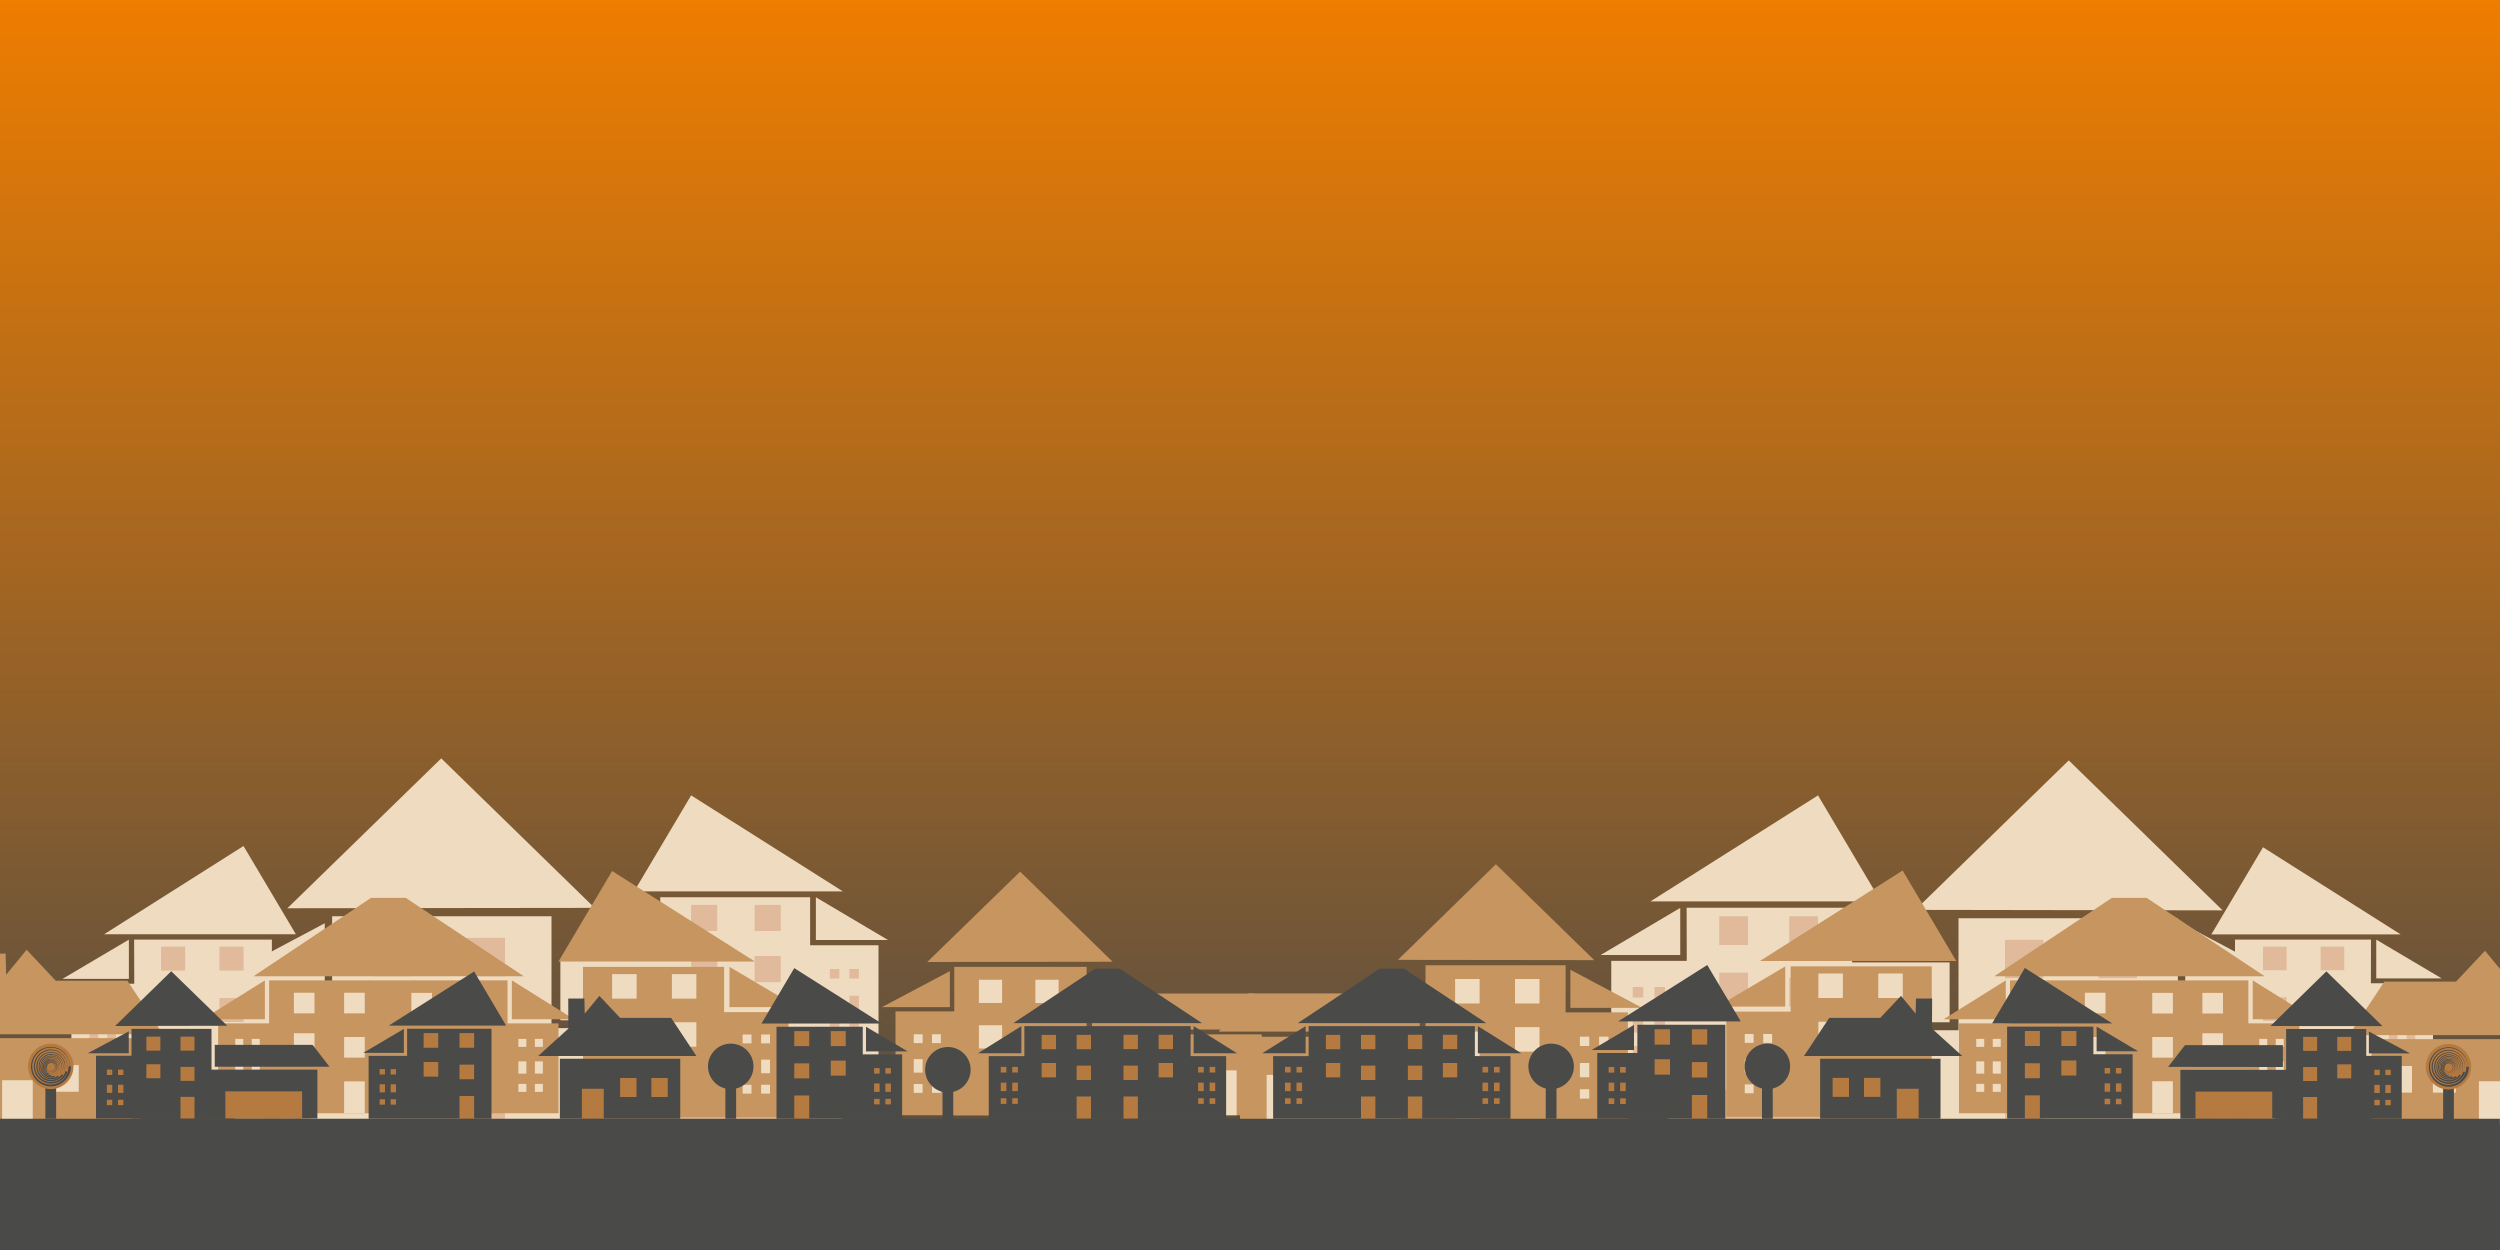 <?xml version="1.0" encoding="utf-8"?>
<!-- Generator: Adobe Illustrator 25.4.1, SVG Export Plug-In . SVG Version: 6.00 Build 0)  -->
<svg version="1.1" id="Layer_1" xmlns="http://www.w3.org/2000/svg" xmlns:xlink="http://www.w3.org/1999/xlink" x="0px" y="0px"
	 viewBox="0 0 2000 1000" style="enable-background:new 0 0 2000 1000;" xml:space="preserve">
<style type="text/css">
	.st0{fill:#17488C;}
	.st1{fill:#5F8BC8;}
	.st2{fill:#3F70B7;}
	.st3{fill:#BFD8F0;}
	.st4{fill:#99B9E1;}
	.st5{fill:url(#SVGID_00000019666135338822119740000007304528250851941527_);}
	.st6{clip-path:url(#SVGID_00000084527057553855644450000006655258491543245201_);}
	.st7{fill:#4A4A49;}
	.st8{fill:#EFDBBF;}
	.st9{fill:#E0BA9B;}
	.st10{fill:#C69560;}
	.st11{fill:#B57A40;}
</style>
<rect x="-333.7" y="132.7" class="st0" width="36" height="110.9"/>
<rect x="-333.7" y="354.5" class="st1" width="36" height="110.9"/>
<rect x="-333.7" y="243.6" class="st2" width="36" height="110.9"/>
<rect x="-333.7" y="489.8" class="st3" width="36" height="110.9"/>
<rect x="-333.7" y="623.4" class="st4" width="36" height="110.9"/>
<g>
	<g>
		
			<linearGradient id="SVGID_00000012432236174667561870000007972883767124521359_" gradientUnits="userSpaceOnUse" x1="1000" y1="1002" x2="1000" y2="2" gradientTransform="matrix(1 0 0 -1 0 1002)">
			<stop  offset="0" style="stop-color:#EE7D00"/>
			<stop  offset="1" style="stop-color:#4A4A49"/>
		</linearGradient>
		<rect id="SVGID_1_" style="fill:url(#SVGID_00000012432236174667561870000007972883767124521359_);" width="2000" height="1000"/>
	</g>
	<g>
		<g>
			<defs>
				<rect id="SVGID_00000072265031307673822320000015524620224468729766_" width="2000" height="1000"/>
			</defs>
			<clipPath id="SVGID_00000047040418358317151760000002063531362801626754_">
				<use xlink:href="#SVGID_00000072265031307673822320000015524620224468729766_"  style="overflow:visible;"/>
			</clipPath>
			<g style="clip-path:url(#SVGID_00000047040418358317151760000002063531362801626754_);">
				<path class="st7" d="M1848,748.4"/>
				<g>
					<g>
						<g>
							<polygon class="st8" points="265.7,792 265.7,733 441.2,733 441.2,822.5 673.3,822.5 673.3,929.7 441.2,929.7 441.2,930.1 
								265.7,930.1 265.7,929.7 187.8,929.7 187.8,792 							"/>
							<g>
								<g>
									<rect x="236.2" y="822.5" class="st9" width="11.7" height="11.7"/>
									<rect x="236.2" y="888.3" class="st9" width="11.7" height="11.7"/>
									<rect x="212" y="822.5" class="st9" width="11.7" height="11.7"/>
									<rect x="212" y="888.3" class="st9" width="11.7" height="11.7"/>
									<rect x="212" y="855.3" class="st9" width="11.7" height="17.9"/>
									<rect x="236.2" y="855.3" class="st9" width="11.7" height="17.9"/>
								</g>
								<g>
									<rect x="373.3" y="750.3" class="st9" width="30.7" height="30.7"/>
									<rect x="298.4" y="750.3" class="st9" width="30.7" height="30.7"/>
									<rect x="298.4" y="810.6" class="st9" width="30.7" height="30.7"/>
									<rect x="373.3" y="816.2" class="st9" width="30.7" height="30.7"/>
									<rect x="373.3" y="882.2" class="st9" width="30.7" height="47.6"/>
								</g>
								<rect x="471.6" y="870.3" class="st9" width="168.4" height="59.5"/>
							</g>
							<polygon class="st8" points="353,606.7 475.7,726.3 229.9,726.6 							"/>
							<polygon class="st8" points="259.8,738.6 259.8,786.5 169.7,786.5 							"/>
							<polygon class="st8" points="448.3,768.3 448.3,816.2 700,816.1 663,768.3 							"/>
						</g>
						<g>
							<polygon class="st8" points="107.3,751.7 217.5,751.7 217.5,869.2 57.1,869.2 57.1,787 107.4,787 							"/>
							<g>
								<rect x="175.6" y="757.3" class="st9" width="19.2" height="19.2"/>
								<rect x="128.9" y="757.3" class="st9" width="19.2" height="19.2"/>
								<rect x="128.9" y="794.9" class="st9" width="19.2" height="19.2"/>
								<rect x="175.6" y="798.4" class="st9" width="19.2" height="19.2"/>
								<rect x="175.6" y="839.5" class="st9" width="19.2" height="29.7"/>
							</g>
							<g>
								<rect x="85.8" y="804.5" class="st9" width="7" height="7"/>
								<rect x="85.8" y="843.8" class="st9" width="7" height="7"/>
								<rect x="71.5" y="804.5" class="st9" width="7" height="7"/>
								<rect x="71.5" y="843.8" class="st9" width="7" height="7"/>
								<rect x="71.5" y="824.1" class="st9" width="7" height="10.7"/>
								<rect x="85.8" y="824.1" class="st9" width="7" height="10.7"/>
							</g>
							<polyline class="st8" points="50,783.1 103.1,751.7 103.1,783.1 							"/>
							<polygon class="st8" points="83.3,747.4 236.7,747.4 194.8,676.8 							"/>
						</g>
						<g>
							<polygon class="st8" points="648.1,717.8 528.2,717.8 528.2,845.7 702.8,845.7 702.8,756.2 648.1,756.2 							"/>
							<g>
								<rect x="552.9" y="723.9" class="st9" width="20.9" height="20.9"/>
								<rect x="603.7" y="723.9" class="st9" width="20.9" height="20.9"/>
								<rect x="603.7" y="764.8" class="st9" width="20.9" height="20.9"/>
								<rect x="552.9" y="768.6" class="st9" width="20.9" height="20.9"/>
								<rect x="552.9" y="813.3" class="st9" width="20.9" height="32.3"/>
							</g>
							<g>
								<rect x="663.9" y="775.2" class="st9" width="7.6" height="7.6"/>
								<rect x="663.9" y="817.9" class="st9" width="7.6" height="7.6"/>
								<rect x="679.5" y="775.2" class="st9" width="7.6" height="7.6"/>
								<rect x="679.5" y="817.9" class="st9" width="7.6" height="7.6"/>
								<rect x="679.5" y="796.6" class="st9" width="7.6" height="11.6"/>
								<rect x="663.9" y="796.6" class="st9" width="7.6" height="11.6"/>
							</g>
							<polyline class="st8" points="710.4,752 652.7,717.8 652.7,752 							"/>
							<polygon class="st8" points="674.3,713.1 507.3,713.1 552.9,636.3 							"/>
						</g>
					</g>
					<g>
						<g>
							<polygon class="st8" points="1742.3,793.6 1742.3,734.6 1566.8,734.6 1566.8,824.2 1334.7,824.2 1334.7,931.3 1566.8,931.3 
								1566.8,931.7 1742.3,931.7 1742.3,931.3 1820.2,931.3 1820.2,793.6 							"/>
							<g>
								<g>
									<rect x="1760.1" y="824.1" class="st9" width="11.7" height="11.7"/>
									<rect x="1760.1" y="890" class="st9" width="11.7" height="11.7"/>
									<rect x="1784.3" y="824.1" class="st9" width="11.7" height="11.7"/>
									<rect x="1784.3" y="890" class="st9" width="11.7" height="11.7"/>
									<rect x="1784.3" y="857" class="st9" width="11.7" height="17.9"/>
									<rect x="1760.1" y="857" class="st9" width="11.7" height="17.9"/>
								</g>
								<g>
									<rect x="1604" y="751.9" class="st9" width="30.7" height="30.7"/>
									<rect x="1678.9" y="751.9" class="st9" width="30.7" height="30.7"/>
									<rect x="1678.9" y="812.2" class="st9" width="30.7" height="30.7"/>
									<rect x="1604" y="817.8" class="st9" width="30.7" height="30.7"/>
									<rect x="1604" y="883.8" class="st9" width="30.7" height="47.6"/>
								</g>
								<rect x="1368" y="871.9" class="st9" width="168.4" height="59.5"/>
							</g>
							<polygon class="st8" points="1655,608.3 1532.3,727.9 1778.1,728.3 							"/>
							<polygon class="st8" points="1748.2,740.2 1748.2,788.1 1838.3,788.1 							"/>
							<polygon class="st8" points="1559.7,769.9 1559.7,817.8 1308,817.7 1345,769.9 							"/>
						</g>
						<g>
							<polygon class="st8" points="1896.8,751.7 1788,751.7 1788,867.7 1946.4,867.7 1946.4,786.6 1896.7,786.6 							"/>
							<g>
								<rect x="1810.4" y="757.3" class="st9" width="18.9" height="18.9"/>
								<rect x="1856.5" y="757.3" class="st9" width="18.9" height="18.9"/>
								<rect x="1856.5" y="794.4" class="st9" width="18.9" height="18.9"/>
								<rect x="1810.4" y="797.8" class="st9" width="18.9" height="18.9"/>
								<rect x="1810.4" y="838.4" class="st9" width="18.9" height="29.3"/>
							</g>
							<g>
								<rect x="1911.1" y="803.8" class="st9" width="6.9" height="6.9"/>
								<rect x="1911.1" y="842.6" class="st9" width="6.9" height="6.9"/>
								<rect x="1925.3" y="803.8" class="st9" width="6.9" height="6.9"/>
								<rect x="1925.3" y="842.6" class="st9" width="6.9" height="6.9"/>
								<rect x="1925.3" y="823.2" class="st9" width="6.9" height="10.5"/>
								<rect x="1911.1" y="823.2" class="st9" width="6.9" height="10.5"/>
							</g>
							<polyline class="st8" points="1953.3,782.7 1901,751.7 1901,782.7 							"/>
							<polygon class="st8" points="1920.5,747.5 1769.1,747.5 1810.4,677.8 							"/>
						</g>
						<g>
							<polygon class="st8" points="1349.3,726.2 1481.7,726.2 1481.7,867.4 1289,867.4 1289,768.7 1349.4,768.7 							"/>
							<g>
								<rect x="1431.4" y="733" class="st9" width="23" height="23"/>
								<rect x="1375.4" y="733" class="st9" width="23" height="23"/>
								<rect x="1375.4" y="778.1" class="st9" width="23" height="23"/>
								<rect x="1431.4" y="782.3" class="st9" width="23" height="23"/>
								<rect x="1431.4" y="831.7" class="st9" width="23" height="35.7"/>
							</g>
							<g>
								<rect x="1323.6" y="789.6" class="st9" width="8.4" height="8.4"/>
								<rect x="1323.6" y="836.8" class="st9" width="8.4" height="8.4"/>
								<rect x="1306.2" y="789.6" class="st9" width="8.4" height="8.4"/>
								<rect x="1306.2" y="836.8" class="st9" width="8.4" height="8.4"/>
								<rect x="1306.2" y="813.3" class="st9" width="8.4" height="12.8"/>
								<rect x="1323.6" y="813.3" class="st9" width="8.4" height="12.8"/>
							</g>
							<polyline class="st8" points="1280.5,764 1344.2,726.3 1344.2,764 							"/>
							<polygon class="st8" points="1320.4,721.1 1504.7,721.1 1454.4,636.3 							"/>
						</g>
					</g>
				</g>
				<g>
					<g>
						<rect x="-23" y="830.5" class="st10" width="135.1" height="67.4"/>
						<g>
							<rect x="1.7" y="864.2" class="st8" width="24.5" height="33.7"/>
							<rect x="44.6" y="852.1" class="st8" width="18.4" height="21.3"/>
							<rect x="79.8" y="852.1" class="st8" width="18.4" height="21.3"/>
						</g>
						<polygon class="st10" points="-47.5,827.4 130.3,827.4 101.9,784.6 44.6,784.6 21.3,759.8 4.9,779.8 4.5,762.9 -13.6,762.9 
							-13.5,796.6 						"/>
					</g>
					<g>
						<rect x="1897.2" y="831.3" class="st10" width="135.1" height="67.4"/>
						<g>
							<rect x="1983.1" y="865" class="st8" width="24.5" height="33.7"/>
							<rect x="1946.3" y="852.8" class="st8" width="18.4" height="21.3"/>
							<rect x="1911.2" y="852.8" class="st8" width="18.4" height="21.3"/>
						</g>
						<polygon class="st10" points="2056.8,828.1 1879.1,828.1 1907.5,785.3 1964.8,785.3 1988,760.6 2004.5,780.6 2004.9,763.7 
							2023,763.7 2022.8,797.4 						"/>
					</g>
					<g>
						<polygon class="st10" points="1432.5,773.1 1545.4,773.1 1545.4,893.5 1381,893.5 1381,809.3 1432.5,809.3 						"/>
						<g>
							<rect x="1502.6" y="778.8" class="st8" width="19.6" height="19.6"/>
							<rect x="1454.7" y="778.8" class="st8" width="19.6" height="19.6"/>
							<rect x="1454.7" y="817.4" class="st8" width="19.6" height="19.6"/>
							<rect x="1502.6" y="821" class="st8" width="19.6" height="19.6"/>
							<rect x="1502.6" y="863.1" class="st8" width="19.6" height="30.4"/>
						</g>
						<g>
							<rect x="1410.6" y="827.2" class="st8" width="7.1" height="7.1"/>
							<rect x="1410.6" y="867.5" class="st8" width="7.1" height="7.1"/>
							<rect x="1395.8" y="827.2" class="st8" width="7.1" height="7.1"/>
							<rect x="1395.8" y="867.5" class="st8" width="7.1" height="7.1"/>
							<rect x="1395.8" y="847.3" class="st8" width="7.1" height="10.9"/>
							<rect x="1410.6" y="847.3" class="st8" width="7.1" height="10.9"/>
						</g>
						<polyline class="st10" points="1373.8,805.3 1428.2,773.1 1428.2,805.3 						"/>
						<polygon class="st10" points="1407.9,768.8 1565,768.8 1522.1,696.4 						"/>
					</g>
					<g>
						<polygon class="st10" points="579.3,773.5 466.4,773.5 466.4,893.9 630.8,893.9 630.8,809.7 579.3,809.7 						"/>
						<g>
							<rect x="489.7" y="779.3" class="st8" width="19.6" height="19.6"/>
							<rect x="537.5" y="779.3" class="st8" width="19.6" height="19.6"/>
							<rect x="537.5" y="817.8" class="st8" width="19.6" height="19.6"/>
							<rect x="489.7" y="821.4" class="st8" width="19.6" height="19.6"/>
							<rect x="489.7" y="863.5" class="st8" width="19.6" height="30.4"/>
						</g>
						<g>
							<rect x="594.1" y="827.6" class="st8" width="7.1" height="7.1"/>
							<rect x="594.1" y="867.8" class="st8" width="7.1" height="7.1"/>
							<rect x="608.9" y="827.6" class="st8" width="7.1" height="7.1"/>
							<rect x="608.9" y="867.8" class="st8" width="7.1" height="7.1"/>
							<rect x="608.9" y="847.7" class="st8" width="7.1" height="10.9"/>
							<rect x="594.1" y="847.7" class="st8" width="7.1" height="10.9"/>
						</g>
						<polyline class="st10" points="638,805.7 583.6,773.5 583.6,805.7 						"/>
						<polygon class="st10" points="603.9,769.2 446.8,769.2 489.7,696.8 						"/>
					</g>
					<g>
						<polygon class="st10" points="406,818.7 406,784.3 215.3,784.3 215.3,818.7 174.5,818.7 174.5,890.6 215.3,890.6 406,890.6 
							446.8,890.6 446.8,818.7 						"/>
						<g>
							<rect x="329.1" y="794.3" class="st8" width="16.5" height="16.5"/>
							<rect x="369.2" y="794.3" class="st8" width="16.5" height="16.5"/>
							<rect x="369.2" y="826.6" class="st8" width="16.5" height="16.5"/>
							<rect x="329.1" y="829.6" class="st8" width="16.5" height="16.5"/>
							<rect x="329.1" y="865" class="st8" width="16.5" height="25.5"/>
						</g>
						<g>
							<rect x="275.3" y="794.2" class="st8" width="16.5" height="16.5"/>
							<rect x="235.1" y="794.2" class="st8" width="16.5" height="16.5"/>
							<rect x="235.1" y="826.6" class="st8" width="16.5" height="16.5"/>
							<rect x="275.3" y="829.6" class="st8" width="16.5" height="16.5"/>
							<rect x="275.3" y="865.1" class="st8" width="16.5" height="25.5"/>
						</g>
						<g>
							<rect x="427.9" y="831.1" class="st8" width="6.4" height="6.4"/>
							<rect x="427.9" y="867.1" class="st8" width="6.4" height="6.4"/>
							<rect x="414.7" y="831.1" class="st8" width="6.4" height="6.4"/>
							<rect x="414.7" y="867.1" class="st8" width="6.4" height="6.4"/>
							<rect x="414.7" y="849.1" class="st8" width="6.4" height="9.8"/>
							<rect x="427.9" y="849.1" class="st8" width="6.4" height="9.8"/>
						</g>
						<g>
							<rect x="201.4" y="831.1" class="st8" width="6.4" height="6.4"/>
							<rect x="201.4" y="867.1" class="st8" width="6.4" height="6.4"/>
							<rect x="188.2" y="831.1" class="st8" width="6.4" height="6.4"/>
							<rect x="188.2" y="867.1" class="st8" width="6.4" height="6.4"/>
							<rect x="188.2" y="849.1" class="st8" width="6.4" height="9.8"/>
							<rect x="201.4" y="849.1" class="st8" width="6.4" height="9.8"/>
						</g>
						<polygon class="st10" points="162.2,815.4 211.9,815.4 211.9,784.3 						"/>
						<polygon class="st10" points="459.2,815.4 409.5,815.4 409.5,784.3 						"/>
						<polygon class="st10" points="202.8,781 419,781 324.6,718.3 296.8,718.3 						"/>
					</g>
					<g>
						<polygon class="st10" points="1798.7,818.7 1798.7,784.3 1608,784.3 1608,818.7 1567.2,818.7 1567.2,890.6 1608,890.6 
							1798.7,890.6 1839.5,890.6 1839.5,818.7 						"/>
						<g>
							<rect x="1721.8" y="794.3" class="st8" width="16.5" height="16.5"/>
							<rect x="1761.9" y="794.3" class="st8" width="16.5" height="16.5"/>
							<rect x="1761.9" y="826.6" class="st8" width="16.5" height="16.5"/>
							<rect x="1721.8" y="829.6" class="st8" width="16.5" height="16.5"/>
							<rect x="1721.8" y="865" class="st8" width="16.5" height="25.5"/>
						</g>
						<g>
							<rect x="1667.9" y="794.2" class="st8" width="16.5" height="16.5"/>
							<rect x="1627.8" y="794.2" class="st8" width="16.5" height="16.5"/>
							<rect x="1627.8" y="826.6" class="st8" width="16.5" height="16.5"/>
							<rect x="1667.9" y="829.6" class="st8" width="16.5" height="16.5"/>
							<rect x="1667.9" y="865.1" class="st8" width="16.5" height="25.5"/>
						</g>
						<g>
							<rect x="1820.6" y="831.1" class="st8" width="6.4" height="6.4"/>
							<rect x="1820.6" y="867.1" class="st8" width="6.4" height="6.4"/>
							<rect x="1807.4" y="831.1" class="st8" width="6.4" height="6.4"/>
							<rect x="1807.4" y="867.1" class="st8" width="6.4" height="6.4"/>
							<rect x="1807.4" y="849.1" class="st8" width="6.4" height="9.8"/>
							<rect x="1820.6" y="849.1" class="st8" width="6.4" height="9.8"/>
						</g>
						<g>
							<rect x="1594.2" y="831.1" class="st8" width="6.4" height="6.4"/>
							<rect x="1594.2" y="867.1" class="st8" width="6.4" height="6.4"/>
							<rect x="1581" y="831.1" class="st8" width="6.4" height="6.4"/>
							<rect x="1581" y="867.1" class="st8" width="6.4" height="6.4"/>
							<rect x="1581" y="849.1" class="st8" width="6.4" height="9.8"/>
							<rect x="1594.2" y="849.1" class="st8" width="6.4" height="9.8"/>
						</g>
						<polygon class="st10" points="1554.9,815.4 1604.6,815.4 1604.6,784.3 						"/>
						<polygon class="st10" points="1851.9,815.4 1802.2,815.4 1802.2,784.3 						"/>
						<polygon class="st10" points="1595.4,781 1811.7,781 1717.3,718.3 1689.5,718.3 						"/>
					</g>
					<g>
						<polygon class="st10" points="1252.5,809.9 1252.5,772.2 1140.4,772.2 1140.4,829.4 992,829.4 992,897.9 1140.4,897.9 
							1140.4,898.1 1252.5,898.1 1252.5,897.9 1302.3,897.9 1302.3,809.9 						"/>
						<g>
							<g>
								<rect x="1263.9" y="829.3" class="st8" width="7.5" height="7.5"/>
								<rect x="1263.9" y="871.4" class="st8" width="7.5" height="7.5"/>
								<rect x="1279.3" y="829.3" class="st8" width="7.5" height="7.5"/>
								<rect x="1279.3" y="871.4" class="st8" width="7.5" height="7.5"/>
								<rect x="1279.3" y="850.4" class="st8" width="7.5" height="11.4"/>
								<rect x="1263.9" y="850.4" class="st8" width="7.5" height="11.4"/>
							</g>
							<g>
								<rect x="1164.1" y="783.2" class="st8" width="19.6" height="19.6"/>
								<rect x="1212" y="783.2" class="st8" width="19.6" height="19.6"/>
								<rect x="1212" y="821.7" class="st8" width="19.6" height="19.6"/>
								<rect x="1164.1" y="825.3" class="st8" width="19.6" height="19.6"/>
								<rect x="1164.1" y="867.5" class="st8" width="19.6" height="30.4"/>
							</g>
							<rect x="1013.3" y="859.9" class="st8" width="107.6" height="38"/>
						</g>
						<polygon class="st10" points="1196.7,691.4 1118.3,767.9 1275.4,768.1 						"/>
						<polygon class="st10" points="1256.3,775.8 1256.3,806.3 1313.8,806.3 						"/>
						<polygon class="st10" points="1135.8,794.7 1135.8,825.3 975,825.3 998.6,794.7 						"/>
					</g>
					<g>
						<polygon class="st10" points="763.4,809.1 763.4,773.5 869.3,773.5 869.3,827.5 1009.4,827.5 1009.4,892.2 869.3,892.2 
							869.3,892.4 763.4,892.4 763.4,892.2 716.4,892.2 716.4,809.1 						"/>
						<g>
							<g>
								<rect x="745.6" y="827.4" class="st8" width="7.1" height="7.1"/>
								<rect x="745.6" y="867.2" class="st8" width="7.1" height="7.1"/>
								<rect x="731" y="827.4" class="st8" width="7.1" height="7.1"/>
								<rect x="731" y="867.2" class="st8" width="7.1" height="7.1"/>
								<rect x="731" y="847.3" class="st8" width="7.1" height="10.8"/>
								<rect x="745.6" y="847.3" class="st8" width="7.1" height="10.8"/>
							</g>
							<g>
								<rect x="828.3" y="783.8" class="st8" width="18.6" height="18.6"/>
								<rect x="783.1" y="783.8" class="st8" width="18.6" height="18.6"/>
								<rect x="783.1" y="820.2" class="st8" width="18.6" height="18.6"/>
								<rect x="828.3" y="823.6" class="st8" width="18.6" height="18.6"/>
								<rect x="828.3" y="863.5" class="st8" width="18.6" height="28.7"/>
							</g>
							<rect x="887.7" y="856.3" class="st8" width="101.6" height="35.9"/>
						</g>
						<polygon class="st10" points="816.1,697.3 890.1,769.4 741.8,769.6 						"/>
						<polygon class="st10" points="759.9,776.9 759.9,805.7 705.5,805.7 						"/>
						<polygon class="st10" points="873.6,794.8 873.6,823.7 1025.4,823.6 1003.1,794.8 						"/>
					</g>
				</g>
				<g>
					<g>
						<polygon class="st7" points="1893,844.7 1893,823.2 1828.9,823.2 1828.9,855.9 1744.3,855.9 1744.3,895 1828.9,895 
							1828.9,895.1 1893,895.1 1893,895 1921.4,895 1921.4,844.7 						"/>
						<g>
							<g>
								<rect x="1899.5" y="855.8" class="st11" width="4.3" height="4.3"/>
								<rect x="1899.5" y="879.9" class="st11" width="4.3" height="4.3"/>
								<rect x="1908.3" y="855.8" class="st11" width="4.3" height="4.3"/>
								<rect x="1908.3" y="879.9" class="st11" width="4.3" height="4.3"/>
								<rect x="1908.3" y="867.9" class="st11" width="4.3" height="6.5"/>
								<rect x="1899.5" y="867.9" class="st11" width="4.3" height="6.5"/>
							</g>
							<g>
								<rect x="1842.5" y="829.5" class="st11" width="11.2" height="11.2"/>
								<rect x="1869.8" y="829.5" class="st11" width="11.2" height="11.2"/>
								<rect x="1869.8" y="851.5" class="st11" width="11.2" height="11.2"/>
								<rect x="1842.5" y="853.6" class="st11" width="11.2" height="11.2"/>
								<rect x="1842.5" y="877.6" class="st11" width="11.2" height="17.4"/>
							</g>
							<rect x="1756.4" y="873.3" class="st11" width="61.4" height="21.7"/>
						</g>
						<polygon class="st7" points="1861.1,777.1 1816.4,820.8 1906,820.9 						"/>
						<polygon class="st7" points="1895.1,825.2 1895.1,842.7 1928,842.7 						"/>
						<polygon class="st7" points="1826.3,836.1 1826.3,853.6 1734.5,853.5 1748,836.1 						"/>
					</g>
					<g>
						<polygon class="st7" points="105.2,844.6 105.2,823.1 169.2,823.1 169.2,855.7 253.9,855.7 253.9,894.8 169.2,894.8 
							169.2,895 105.2,895 105.2,894.8 76.8,894.8 76.8,844.6 						"/>
						<g>
							<g>
								<rect x="94.4" y="855.7" class="st11" width="4.3" height="4.3"/>
								<rect x="94.4" y="879.8" class="st11" width="4.3" height="4.3"/>
								<rect x="85.5" y="855.7" class="st11" width="4.3" height="4.3"/>
								<rect x="85.5" y="879.8" class="st11" width="4.3" height="4.3"/>
								<rect x="85.5" y="867.8" class="st11" width="4.3" height="6.5"/>
								<rect x="94.4" y="867.8" class="st11" width="4.3" height="6.5"/>
							</g>
							<g>
								<rect x="144.4" y="829.3" class="st11" width="11.2" height="11.2"/>
								<rect x="117.1" y="829.3" class="st11" width="11.2" height="11.2"/>
								<rect x="117.1" y="851.4" class="st11" width="11.2" height="11.2"/>
								<rect x="144.4" y="853.5" class="st11" width="11.2" height="11.2"/>
								<rect x="144.4" y="877.5" class="st11" width="11.2" height="17.4"/>
							</g>
							<rect x="180.3" y="873.1" class="st11" width="61.4" height="21.7"/>
						</g>
						<polygon class="st7" points="137,777 181.8,820.6 92.1,820.8 						"/>
						<polygon class="st7" points="103,825.1 103,842.6 70.2,842.6 						"/>
						<polygon class="st7" points="171.8,835.9 171.8,853.4 263.6,853.4 250.1,835.9 						"/>
					</g>
					<g>
						<polygon class="st7" points="325.7,823 393.2,823 393.2,895 294.9,895 294.9,844.7 325.7,844.7 						"/>
						<g>
							<rect x="367.6" y="826.5" class="st11" width="11.7" height="11.7"/>
							<rect x="338.9" y="826.5" class="st11" width="11.7" height="11.7"/>
							<rect x="338.9" y="849.6" class="st11" width="11.7" height="11.7"/>
							<rect x="367.6" y="851.7" class="st11" width="11.7" height="11.7"/>
							<rect x="367.6" y="876.8" class="st11" width="11.7" height="18.2"/>
						</g>
						<g>
							<rect x="312.5" y="855.3" class="st11" width="4.3" height="4.3"/>
							<rect x="312.5" y="879.4" class="st11" width="4.3" height="4.3"/>
							<rect x="303.7" y="855.3" class="st11" width="4.3" height="4.3"/>
							<rect x="303.7" y="879.4" class="st11" width="4.3" height="4.3"/>
							<rect x="303.7" y="867.4" class="st11" width="4.3" height="6.5"/>
							<rect x="312.5" y="867.4" class="st11" width="4.3" height="6.5"/>
						</g>
						<polyline class="st7" points="290.6,842.3 323.1,823.1 323.1,842.3 						"/>
						<polygon class="st7" points="311,820.5 404.9,820.5 379.3,777.2 						"/>
					</g>
					<g>
						<polygon class="st7" points="1309.9,819.8 1380.3,819.8 1380.3,895 1277.8,895 1277.8,842.4 1309.9,842.4 						"/>
						<g>
							<rect x="1353.5" y="823.4" class="st11" width="12.3" height="12.3"/>
							<rect x="1323.7" y="823.4" class="st11" width="12.3" height="12.3"/>
							<rect x="1323.7" y="847.4" class="st11" width="12.3" height="12.3"/>
							<rect x="1353.5" y="849.7" class="st11" width="12.3" height="12.3"/>
							<rect x="1353.5" y="876" class="st11" width="12.3" height="19"/>
						</g>
						<g>
							<rect x="1296.1" y="853.6" class="st11" width="4.5" height="4.5"/>
							<rect x="1296.1" y="878.7" class="st11" width="4.5" height="4.5"/>
							<rect x="1286.9" y="853.6" class="st11" width="4.5" height="4.5"/>
							<rect x="1286.9" y="878.7" class="st11" width="4.5" height="4.5"/>
							<rect x="1286.9" y="866.1" class="st11" width="4.5" height="6.8"/>
							<rect x="1296.1" y="866.1" class="st11" width="4.5" height="6.8"/>
						</g>
						<polyline class="st7" points="1273.3,840 1307.2,819.9 1307.2,840 						"/>
						<polygon class="st7" points="1294.5,817.1 1392.6,817.1 1365.8,772 						"/>
					</g>
					<g>
						<polygon class="st7" points="1674.7,821.3 1605.7,821.3 1605.7,894.9 1706.1,894.9 1706.1,843.4 1674.7,843.4 						"/>
						<g>
							<rect x="1619.9" y="824.8" class="st11" width="12" height="12"/>
							<rect x="1649.1" y="824.8" class="st11" width="12" height="12"/>
							<rect x="1649.1" y="848.4" class="st11" width="12" height="12"/>
							<rect x="1619.9" y="850.6" class="st11" width="12" height="12"/>
							<rect x="1619.9" y="876.3" class="st11" width="12" height="18.6"/>
						</g>
						<g>
							<rect x="1683.7" y="854.4" class="st11" width="4.4" height="4.4"/>
							<rect x="1683.7" y="879" class="st11" width="4.4" height="4.4"/>
							<rect x="1692.7" y="854.4" class="st11" width="4.4" height="4.4"/>
							<rect x="1692.7" y="879" class="st11" width="4.4" height="4.4"/>
							<rect x="1692.7" y="866.7" class="st11" width="4.4" height="6.7"/>
							<rect x="1683.7" y="866.7" class="st11" width="4.4" height="6.7"/>
						</g>
						<polyline class="st7" points="1710.5,841 1677.3,821.3 1677.3,841 						"/>
						<polygon class="st7" points="1689.7,818.7 1593.7,818.7 1619.9,774.4 						"/>
					</g>
					<g>
						<polygon class="st7" points="690.2,821.4 621.2,821.4 621.2,895 721.7,895 721.7,843.5 690.2,843.5 						"/>
						<g>
							<rect x="635.4" y="824.9" class="st11" width="12" height="12"/>
							<rect x="664.6" y="824.9" class="st11" width="12" height="12"/>
							<rect x="664.6" y="848.5" class="st11" width="12" height="12"/>
							<rect x="635.4" y="850.7" class="st11" width="12" height="12"/>
							<rect x="635.4" y="876.4" class="st11" width="12" height="18.6"/>
						</g>
						<g>
							<rect x="699.3" y="854.5" class="st11" width="4.4" height="4.4"/>
							<rect x="699.3" y="879.1" class="st11" width="4.4" height="4.4"/>
							<rect x="708.3" y="854.5" class="st11" width="4.4" height="4.4"/>
							<rect x="708.3" y="879.1" class="st11" width="4.4" height="4.4"/>
							<rect x="708.3" y="866.8" class="st11" width="4.4" height="6.7"/>
							<rect x="699.3" y="866.8" class="st11" width="4.4" height="6.7"/>
						</g>
						<polyline class="st7" points="726.1,841.1 692.8,821.4 692.8,841.1 						"/>
						<polygon class="st7" points="705.3,818.8 609.2,818.8 635.4,774.5 						"/>
					</g>
					<g>
						<polygon class="st7" points="1179.9,844.9 1179.9,820.9 1046.9,820.9 1046.9,844.9 1018.5,844.9 1018.5,895 1046.9,895 
							1179.9,895 1208.4,895 1208.4,844.9 						"/>
						<g>
							<rect x="1126.3" y="827.8" class="st11" width="11.5" height="11.5"/>
							<rect x="1154.3" y="827.8" class="st11" width="11.5" height="11.5"/>
							<rect x="1154.3" y="850.4" class="st11" width="11.5" height="11.5"/>
							<rect x="1126.3" y="852.5" class="st11" width="11.5" height="11.5"/>
							<rect x="1126.3" y="877.2" class="st11" width="11.5" height="17.8"/>
						</g>
						<g>
							<rect x="1088.8" y="827.9" class="st11" width="11.5" height="11.5"/>
							<rect x="1060.7" y="827.9" class="st11" width="11.5" height="11.5"/>
							<rect x="1060.7" y="850.4" class="st11" width="11.5" height="11.5"/>
							<rect x="1088.8" y="852.5" class="st11" width="11.5" height="11.5"/>
							<rect x="1088.8" y="877.2" class="st11" width="11.5" height="17.8"/>
						</g>
						<g>
							<rect x="1195.2" y="853.5" class="st11" width="4.5" height="4.5"/>
							<rect x="1195.2" y="878.6" class="st11" width="4.5" height="4.5"/>
							<rect x="1186" y="853.5" class="st11" width="4.5" height="4.5"/>
							<rect x="1186" y="878.6" class="st11" width="4.5" height="4.5"/>
							<rect x="1186" y="866.1" class="st11" width="4.5" height="6.8"/>
							<rect x="1195.2" y="866.1" class="st11" width="4.5" height="6.8"/>
						</g>
						<g>
							<rect x="1037.2" y="853.5" class="st11" width="4.5" height="4.5"/>
							<rect x="1037.2" y="878.6" class="st11" width="4.5" height="4.5"/>
							<rect x="1028" y="853.5" class="st11" width="4.5" height="4.5"/>
							<rect x="1028" y="878.6" class="st11" width="4.5" height="4.5"/>
							<rect x="1028" y="866.1" class="st11" width="4.5" height="6.8"/>
							<rect x="1037.2" y="866.1" class="st11" width="4.5" height="6.8"/>
						</g>
						<polygon class="st7" points="1009.8,842.6 1044.5,842.6 1044.5,820.9 						"/>
						<polygon class="st7" points="1217,842.6 1182.3,842.6 1182.3,820.9 						"/>
						<polygon class="st7" points="1038.2,818.5 1189,818.5 1123.1,774.9 1103.8,774.9 						"/>
					</g>
					<g>
						<polygon class="st7" points="952.5,844.9 952.5,820.9 819.5,820.9 819.5,844.9 791,844.9 791,895 819.5,895 952.5,895 
							980.9,895 980.9,844.9 						"/>
						<g>
							<rect x="898.8" y="827.8" class="st11" width="11.5" height="11.5"/>
							<rect x="926.9" y="827.8" class="st11" width="11.5" height="11.5"/>
							<rect x="926.9" y="850.4" class="st11" width="11.5" height="11.5"/>
							<rect x="898.8" y="852.5" class="st11" width="11.5" height="11.5"/>
							<rect x="898.8" y="877.2" class="st11" width="11.5" height="17.8"/>
						</g>
						<g>
							<rect x="861.3" y="827.9" class="st11" width="11.5" height="11.5"/>
							<rect x="833.3" y="827.9" class="st11" width="11.5" height="11.5"/>
							<rect x="833.3" y="850.4" class="st11" width="11.5" height="11.5"/>
							<rect x="861.3" y="852.5" class="st11" width="11.5" height="11.5"/>
							<rect x="861.3" y="877.2" class="st11" width="11.5" height="17.8"/>
						</g>
						<g>
							<rect x="967.7" y="853.5" class="st11" width="4.5" height="4.5"/>
							<rect x="967.7" y="878.6" class="st11" width="4.5" height="4.5"/>
							<rect x="958.5" y="853.5" class="st11" width="4.5" height="4.5"/>
							<rect x="958.5" y="878.6" class="st11" width="4.5" height="4.5"/>
							<rect x="958.5" y="866.1" class="st11" width="4.5" height="6.8"/>
							<rect x="967.7" y="866.1" class="st11" width="4.5" height="6.8"/>
						</g>
						<g>
							<rect x="809.8" y="853.5" class="st11" width="4.5" height="4.5"/>
							<rect x="809.8" y="878.6" class="st11" width="4.5" height="4.5"/>
							<rect x="800.6" y="853.5" class="st11" width="4.5" height="4.5"/>
							<rect x="800.6" y="878.6" class="st11" width="4.5" height="4.5"/>
							<rect x="800.6" y="866.1" class="st11" width="4.5" height="6.8"/>
							<rect x="809.8" y="866.1" class="st11" width="4.5" height="6.8"/>
						</g>
						<polygon class="st7" points="782.4,842.6 817.1,842.6 817.1,820.9 						"/>
						<polygon class="st7" points="989.6,842.6 954.9,842.6 954.9,820.9 						"/>
						<polygon class="st7" points="810.7,818.5 961.6,818.5 895.7,774.9 876.3,774.9 						"/>
					</g>
					<g>
						<rect x="447.9" y="847" class="st7" width="96.3" height="48"/>
						<g>
							<rect x="465.5" y="871" class="st11" width="17.5" height="24"/>
							<rect x="496.1" y="862.4" class="st11" width="13.1" height="15.2"/>
							<rect x="521.1" y="862.4" class="st11" width="13.1" height="15.2"/>
						</g>
						<polygon class="st7" points="430.5,844.8 557.1,844.8 536.9,814.3 496.1,814.3 479.5,796.7 467.8,810.9 467.5,798.8 
							454.6,798.8 454.7,822.9 						"/>
					</g>
					<g>
						<rect x="1456.1" y="847" class="st7" width="96.3" height="48"/>
						<g>
							<rect x="1517.4" y="871" class="st11" width="17.5" height="24"/>
							<rect x="1491.2" y="862.3" class="st11" width="13.1" height="15.2"/>
							<rect x="1466.1" y="862.3" class="st11" width="13.1" height="15.2"/>
						</g>
						<polygon class="st7" points="1569.8,844.8 1443.2,844.8 1463.4,814.3 1504.2,814.3 1520.8,796.7 1532.5,810.9 1532.8,798.8 
							1545.7,798.8 1545.6,822.9 						"/>
					</g>
					<g>
						<rect x="754" y="871.7" class="st7" width="8.6" height="26"/>
						<circle class="st7" cx="758.3" cy="855.8" r="18.2"/>
					</g>
					<g>
						<rect x="1236.6" y="869" class="st7" width="8.6" height="26"/>
						<circle class="st7" cx="1240.9" cy="853.1" r="18.2"/>
					</g>
					<g>
						<rect x="1409.6" y="869" class="st7" width="8.6" height="26"/>
						<circle class="st7" cx="1413.9" cy="853.1" r="18.2"/>
					</g>
					<g>
						<rect x="580.3" y="869" class="st7" width="8.6" height="26"/>
						<circle class="st7" cx="584.6" cy="853.1" r="18.2"/>
					</g>
					<g>
						<g>
							<g>
								<rect x="36.3" y="869" class="st7" width="8.6" height="26"/>
								<circle class="st11" cx="40.6" cy="853.1" r="18.2"/>
							</g>
						</g>
						<g>
							<g>
								<path class="st7" d="M37.3,853.4c0-0.9,0.4-1.9,1.1-2.5c0.7-0.7,1.6-1,2.5-1s1.8,0.4,2.5,1.1c0.6,0.7,1,1.6,1,2.5
									s-0.4,1.8-1,2.4c-0.6,0.6-1.5,1-2.4,1s-1.8-0.4-2.4-1c-0.6-0.6-1-1.5-1-2.4L37.3,853.4L37.3,853.4z M37.5,853.4
									c0,0.9,0.4,1.8,1,2.4c0.6,0.6,1.5,1,2.4,1s1.7-0.4,2.3-1s0.9-1.5,0.9-2.3c0-0.9-0.4-1.7-1-2.3s-1.4-0.9-2.3-0.9
									c-0.8,0-1.7,0.4-2.3,1s-0.9,1.4-0.9,2.3h-0.1C37.5,853.6,37.5,853.4,37.5,853.4z"/>
							</g>
							<g>
								<path class="st7" d="M36.9,854.7c-0.3-1-0.2-2.2,0.3-3.2s1.4-1.7,2.4-2s2.2-0.2,3.1,0.3c1,0.5,1.7,1.4,2,2.4
									s0.2,2.1-0.3,3.1c-0.5,0.9-1.4,1.7-2.4,2s-2.1,0.2-3-0.3s-1.6-1.3-1.9-2.3H36.9z M37.2,854.6c0.3,1,1.1,1.8,2,2.3
									s2,0.5,3,0.2s1.8-1,2.2-1.9s0.5-2,0.2-2.9s-1-1.7-1.9-2.2c-0.9-0.4-1.9-0.5-2.9-0.2c-0.9,0.3-1.7,1-2.1,1.9
									c-0.4,0.9-0.5,1.9-0.2,2.8L37.2,854.6z"/>
							</g>
							<g>
								<path class="st7" d="M37,856.3c-0.7-1-1-2.4-0.8-3.6c0.2-1.2,0.9-2.4,2-3.1c1-0.7,2.3-1,3.6-0.8c1.2,0.2,2.4,0.9,3.1,1.9
									c0.7,1,1,2.3,0.8,3.5s-0.9,2.3-1.9,3s-2.3,1-3.4,0.8c-1.2-0.2-2.3-0.9-3-1.9L37,856.3z M37.2,856.1c0.7,1,1.8,1.6,3,1.8
									s2.4-0.1,3.3-0.8c0.9-0.7,1.6-1.8,1.8-2.9c0.2-1.2-0.1-2.4-0.8-3.3c-0.7-0.9-1.8-1.6-2.9-1.7c-1.1-0.2-2.3,0.1-3.2,0.8
									s-1.5,1.7-1.7,2.8s0.1,2.3,0.8,3.2L37.2,856.1z"/>
							</g>
							<g>
								<path class="st7" d="M37.6,857.9c-1.2-0.9-2-2.2-2.2-3.7s0.2-3,1-4.2c0.9-1.2,2.2-2,3.6-2.2c1.4-0.2,2.9,0.2,4.1,1
									c1.2,0.9,1.9,2.2,2.1,3.6c0.2,1.4-0.2,2.9-1,4s-2.1,1.9-3.5,2.1c-1.4,0.2-2.8-0.2-4-1L37.6,857.9z M37.8,857.7
									c1.1,0.8,2.6,1.1,3.9,0.9c1.4-0.2,2.6-1,3.4-2.1c0.8-1.1,1.1-2.5,0.9-3.9c-0.2-1.3-1-2.6-2.1-3.3c-1.1-0.8-2.5-1.1-3.8-0.9
									c-1.3,0.2-2.5,1-3.3,2.1s-1.1,2.5-0.9,3.8c0.2,1.3,1,2.5,2,3.2L37.8,857.7z"/>
							</g>
							<g>
								<path class="st7" d="M38.9,859.6c-1.6-0.5-3-1.8-3.8-3.3s-0.9-3.4-0.3-5c0.5-1.6,1.7-3,3.2-3.7c1.5-0.8,3.3-0.9,4.9-0.3
									c1.6,0.5,2.9,1.7,3.7,3.2c0.7,1.5,0.9,3.3,0.3,4.8c-0.5,1.6-1.7,2.9-3.1,3.6c-1.5,0.7-3.2,0.8-4.7,0.3L38.9,859.6z
									 M39.1,859.2c1.5,0.5,3.3,0.3,4.7-0.4s2.5-2.1,3-3.6s0.3-3.2-0.4-4.6c-0.7-1.4-2-2.5-3.5-2.9c-1.5-0.5-3.2-0.3-4.5,0.4
									c-1.4,0.7-2.4,2-2.9,3.5s-0.3,3.1,0.4,4.5s2,2.4,3.4,2.8L39.1,859.2z"/>
							</g>
							<g>
								<path class="st7" d="M41,860.9c-2,0-4-0.9-5.4-2.3c-1.4-1.4-2.2-3.4-2.2-5.4s0.8-3.9,2.2-5.3c1.4-1.4,3.3-2.2,5.3-2.1
									c1.9,0,3.9,0.8,5.2,2.2c1.4,1.4,2.1,3.3,2.1,5.2s-0.8,3.8-2.2,5.1s-3.2,2.1-5.1,2.1v0.5H41z M41,860.4c1.9,0,3.7-0.8,5-2.1
									s2.1-3.2,2-5c0-1.9-0.8-3.7-2.1-5s-3.1-2-5-2c-1.8,0-3.6,0.8-4.9,2.1c-1.3,1.3-2,3.1-2,4.9c0,1.8,0.8,3.5,2,4.8
									c1.3,1.2,3,1.9,4.8,1.9v0.4L41,860.4L41,860.4z"/>
							</g>
							<g>
								<path class="st7" d="M43.7,861.7c-2.2,0.7-4.7,0.5-6.8-0.6s-3.6-3-4.3-5.2s-0.5-4.6,0.6-6.7c1-2,2.9-3.6,5.1-4.3
									c2.2-0.7,4.6-0.5,6.5,0.6c2,1,3.5,2.9,4.2,5s0.5,4.5-0.6,6.4c-1,2-2.8,3.5-4.9,4.1L43.7,861.7z M43.5,861.1
									c2.1-0.7,3.8-2.2,4.8-4.2c1-1.9,1.1-4.3,0.4-6.3c-0.7-2-2.2-3.8-4.1-4.7c-1.9-1-4.2-1.1-6.2-0.4c-2,0.7-3.7,2.2-4.6,4
									c-0.9,1.9-1.1,4.1-0.4,6.1c0.7,2,2.1,3.6,4,4.6c1.8,0.9,4,1.1,6,0.4L43.5,861.1z"/>
							</g>
							<g>
								<path class="st7" d="M47,861.5c-2.2,1.6-5,2.2-7.7,1.8s-5.1-2-6.6-4.2c-1.6-2.2-2.2-5-1.7-7.6c0.4-2.6,1.9-5,4.1-6.5
									c2.1-1.5,4.9-2.2,7.4-1.7c2.6,0.4,4.9,1.9,6.4,4s2.1,4.8,1.7,7.3c-0.4,2.5-1.9,4.9-4,6.3L47,861.5z M46.6,861
									c2-1.5,3.4-3.8,3.8-6.3c0.4-2.5-0.3-5.1-1.8-7.1s-3.8-3.4-6.2-3.7c-2.5-0.4-5,0.3-7,1.8s-3.3,3.7-3.7,6.1
									c-0.4,2.4,0.3,4.9,1.7,6.9c1.4,1.9,3.7,3.3,6,3.6c2.4,0.4,4.9-0.3,6.8-1.7L46.6,861z"/>
							</g>
							<g>
								<path class="st7" d="M50.5,860.2c-1.9,2.5-4.8,4.3-7.9,4.7c-3.1,0.5-6.3-0.3-8.8-2.2c-2.5-1.8-4.2-4.7-4.6-7.7
									c-0.5-3,0.3-6.2,2.2-8.7c1.8-2.5,4.6-4.1,7.6-4.6s6.1,0.3,8.6,2.1c2.4,1.8,4.1,4.5,4.5,7.5s-0.3,6-2.1,8.4L50.5,860.2z
									 M49.9,859.8c1.7-2.4,2.4-5.5,1.9-8.4s-2.2-5.6-4.5-7.2c-2.4-1.7-5.4-2.4-8.2-1.9s-5.5,2.1-7.1,4.5
									c-1.7,2.3-2.3,5.3-1.9,8.1c0.5,2.8,2.1,5.4,4.4,7s5.2,2.3,8,1.8s5.3-2,6.9-4.3L49.9,859.8z"/>
							</g>
							<g>
								<path class="st7" d="M54,857.4c-1.2,3.5-3.7,6.4-7,8s-7.1,1.9-10.6,0.7c-3.4-1.1-6.3-3.7-7.9-6.9s-1.9-7-0.7-10.4
									c1.1-3.4,3.6-6.2,6.8-7.8s6.9-1.8,10.2-0.7s6.1,3.6,7.7,6.7c1.6,3.1,1.8,6.8,0.7,10.1L54,857.4z M53.2,857.2
									c1-3.3,0.7-6.9-0.9-10c-1.6-3-4.4-5.4-7.6-6.4c-3.2-1-6.8-0.7-9.8,0.9c-3,1.5-5.3,4.3-6.3,7.5s-0.7,6.7,0.9,9.6
									c1.5,2.9,4.2,5.2,7.4,6.2c3.1,1,6.6,0.7,9.5-0.8s5.1-4.2,6-7.2L53.2,857.2z"/>
							</g>
							<g>
								<path class="st7" d="M56.8,853.1c0,4.3-1.8,8.5-4.9,11.4c-3,3-7.2,4.7-11.4,4.6c-4.2,0-8.3-1.8-11.2-4.8s-4.6-7.1-4.5-11.2
									c0-4.1,1.8-8.2,4.7-11.1c2.9-2.9,7-4.5,11.1-4.5s8.1,1.7,10.9,4.6c2.8,2.9,4.4,6.9,4.4,10.9L56.8,853.1L56.8,853.1z
									 M55.8,853.1c0-4-1.7-7.9-4.6-10.7c-2.8-2.8-6.8-4.4-10.7-4.3c-3.9,0-7.8,1.7-10.5,4.5s-4.3,6.7-4.2,10.5
									c0,3.9,1.7,7.7,4.4,10.3c2.7,2.7,6.5,4.2,10.3,4.2c3.8,0,7.5-1.6,10.2-4.3c2.6-2.7,4.1-6.4,4.1-10.2H55.8z"/>
							</g>
						</g>
					</g>
					<g>
						<g>
							<g>
								<rect x="1954.5" y="869.3" class="st7" width="8.6" height="26"/>
								<circle class="st11" cx="1958.8" cy="853.4" r="18.2"/>
							</g>
						</g>
						<g>
							<g>
								<path class="st7" d="M1955.5,853.7c0-0.9,0.4-1.9,1.1-2.5c0.7-0.7,1.6-1,2.5-1s1.8,0.4,2.5,1.1c0.6,0.7,1,1.6,1,2.5
									s-0.4,1.8-1,2.4c-0.6,0.6-1.5,1-2.4,1s-1.8-0.4-2.4-1s-1-1.5-1-2.4L1955.5,853.7L1955.5,853.7z M1955.7,853.7
									c0,0.9,0.4,1.8,1,2.4c0.6,0.6,1.5,1,2.4,1s1.7-0.4,2.3-1c0.6-0.6,0.9-1.5,0.9-2.3c0-0.9-0.4-1.7-1-2.3s-1.4-0.9-2.3-0.9
									c-0.8,0-1.7,0.4-2.3,1c-0.6,0.6-0.9,1.4-0.9,2.3h-0.1V853.7z"/>
							</g>
							<g>
								<path class="st7" d="M1955.1,855c-0.3-1-0.2-2.2,0.3-3.2s1.4-1.7,2.4-2s2.2-0.2,3.1,0.3c1,0.5,1.7,1.4,2,2.4
									s0.2,2.1-0.3,3.1c-0.5,0.9-1.4,1.7-2.4,2s-2.1,0.2-3-0.3s-1.6-1.3-1.9-2.3H1955.1z M1955.4,854.9c0.3,1,1.1,1.8,2,2.3
									s2,0.5,3,0.2s1.8-1,2.2-1.9c0.4-0.9,0.5-2,0.2-2.9s-1-1.7-1.9-2.2c-0.9-0.4-1.9-0.5-2.9-0.2c-0.9,0.3-1.7,1-2.1,1.9
									s-0.5,1.9-0.2,2.8L1955.4,854.9z"/>
							</g>
							<g>
								<path class="st7" d="M1955.2,856.6c-0.7-1-1-2.4-0.8-3.6c0.2-1.2,0.9-2.4,2-3.1c1-0.7,2.3-1,3.6-0.8
									c1.2,0.2,2.4,0.9,3.1,1.9s1,2.3,0.8,3.5s-0.9,2.3-1.9,3s-2.3,1-3.4,0.8c-1.2-0.2-2.3-0.9-3-1.9L1955.2,856.6z M1955.5,856.4
									c0.7,1,1.8,1.6,3,1.8s2.4-0.1,3.3-0.8s1.6-1.8,1.8-2.9c0.2-1.2-0.1-2.4-0.8-3.3c-0.7-0.9-1.8-1.6-2.9-1.7
									c-1.1-0.2-2.3,0.1-3.2,0.8c-0.9,0.7-1.5,1.7-1.7,2.8s0.1,2.3,0.8,3.2L1955.5,856.4z"/>
							</g>
							<g>
								<path class="st7" d="M1955.8,858.2c-1.2-0.9-2-2.2-2.2-3.7s0.2-3,1-4.2c0.9-1.2,2.2-2,3.6-2.2s2.9,0.2,4.1,1
									c1.2,0.9,1.9,2.2,2.1,3.6c0.2,1.4-0.2,2.9-1,4s-2.1,1.9-3.5,2.1c-1.4,0.2-2.8-0.2-4-1L1955.8,858.2z M1956,858
									c1.1,0.8,2.6,1.1,3.9,0.9c1.4-0.2,2.6-1,3.4-2.1s1.1-2.5,0.9-3.9c-0.2-1.3-1-2.6-2.1-3.3c-1.1-0.8-2.5-1.1-3.8-0.9
									c-1.3,0.2-2.5,1-3.3,2.1s-1.1,2.5-0.9,3.8s1,2.5,2,3.2L1956,858z"/>
							</g>
							<g>
								<path class="st7" d="M1957.1,859.9c-1.6-0.5-3-1.8-3.8-3.3s-0.9-3.4-0.3-5c0.5-1.6,1.7-3,3.2-3.7c1.5-0.8,3.3-0.9,4.9-0.3
									c1.6,0.5,2.9,1.7,3.7,3.2c0.7,1.5,0.9,3.3,0.3,4.8c-0.5,1.6-1.7,2.9-3.1,3.6c-1.5,0.7-3.2,0.8-4.7,0.3L1957.1,859.9z
									 M1957.3,859.5c1.5,0.5,3.3,0.3,4.7-0.4c1.4-0.7,2.5-2.1,3-3.6s0.3-3.2-0.4-4.6c-0.7-1.4-2-2.5-3.5-2.9
									c-1.5-0.5-3.2-0.3-4.5,0.4c-1.4,0.7-2.4,2-2.9,3.5s-0.3,3.1,0.4,4.5c0.7,1.4,2,2.4,3.4,2.8L1957.3,859.5z"/>
							</g>
							<g>
								<path class="st7" d="M1959.2,861.2c-2,0-4-0.9-5.4-2.3c-1.4-1.4-2.2-3.4-2.2-5.4s0.8-3.9,2.2-5.3c1.4-1.4,3.3-2.2,5.3-2.1
									c1.9,0,3.9,0.8,5.2,2.2c1.4,1.4,2.1,3.3,2.1,5.2s-0.8,3.8-2.2,5.1c-1.4,1.3-3.2,2.1-5.1,2.1L1959.2,861.2L1959.2,861.2z
									 M1959.2,860.7c1.9,0,3.7-0.8,5-2.1s2.1-3.2,2-5c0-1.9-0.8-3.7-2.1-5c-1.3-1.3-3.1-2-5-2c-1.8,0-3.6,0.8-4.9,2.1
									s-2,3.1-2,4.9c0,1.8,0.8,3.5,2,4.8c1.3,1.2,3,1.9,4.8,1.9v0.4L1959.2,860.7L1959.2,860.7z"/>
							</g>
							<g>
								<path class="st7" d="M1961.9,862c-2.2,0.7-4.7,0.5-6.8-0.6c-2.1-1.1-3.6-3-4.3-5.2c-0.7-2.2-0.5-4.6,0.6-6.7
									c1-2,2.9-3.6,5.1-4.3s4.6-0.5,6.5,0.6c2,1,3.5,2.9,4.2,5s0.5,4.5-0.6,6.4c-1,2-2.8,3.5-4.9,4.1L1961.9,862z M1961.7,861.4
									c2.1-0.7,3.8-2.2,4.8-4.2c1-1.9,1.1-4.3,0.4-6.3s-2.2-3.8-4.1-4.7c-1.9-1-4.2-1.1-6.2-0.4c-2,0.7-3.7,2.2-4.6,4
									c-0.9,1.9-1.1,4.1-0.4,6.1s2.1,3.6,4,4.6c1.8,0.9,4,1.1,6,0.4L1961.7,861.4z"/>
							</g>
							<g>
								<path class="st7" d="M1965.2,861.8c-2.2,1.6-5,2.2-7.7,1.8s-5.1-2-6.6-4.2c-1.6-2.2-2.2-5-1.7-7.6c0.4-2.6,1.9-5,4.1-6.5
									c2.1-1.5,4.9-2.2,7.4-1.7c2.6,0.4,4.9,1.9,6.4,4s2.1,4.8,1.7,7.3s-1.9,4.9-4,6.3L1965.2,861.8z M1964.8,861.3
									c2-1.5,3.4-3.8,3.8-6.3s-0.3-5.1-1.8-7.1s-3.8-3.4-6.2-3.7c-2.5-0.4-5,0.3-7,1.8s-3.3,3.7-3.7,6.1c-0.4,2.4,0.3,4.9,1.7,6.9
									c1.4,1.9,3.7,3.3,6,3.6c2.4,0.4,4.9-0.3,6.8-1.7L1964.8,861.3z"/>
							</g>
							<g>
								<path class="st7" d="M1968.7,860.5c-1.9,2.5-4.8,4.3-7.9,4.7c-3.1,0.5-6.3-0.3-8.8-2.2c-2.5-1.8-4.2-4.7-4.6-7.7
									c-0.5-3,0.3-6.2,2.2-8.7c1.8-2.5,4.6-4.1,7.6-4.6s6.1,0.3,8.6,2.1c2.4,1.8,4.1,4.5,4.5,7.5s-0.3,6-2.1,8.4L1968.7,860.5z
									 M1968.1,860.1c1.7-2.4,2.4-5.5,1.9-8.4s-2.2-5.6-4.5-7.2c-2.4-1.7-5.4-2.4-8.2-1.9c-2.8,0.5-5.5,2.1-7.1,4.5
									c-1.7,2.3-2.3,5.3-1.9,8.1c0.5,2.8,2.1,5.4,4.4,7s5.2,2.3,8,1.8s5.3-2,6.9-4.3L1968.1,860.1z"/>
							</g>
							<g>
								<path class="st7" d="M1972.2,857.7c-1.2,3.5-3.7,6.4-7,8s-7.1,1.9-10.6,0.7c-3.4-1.1-6.3-3.7-7.9-6.9s-1.9-7-0.7-10.4
									c1.1-3.4,3.6-6.2,6.8-7.8c3.2-1.6,6.9-1.8,10.2-0.7c3.3,1.1,6.1,3.6,7.7,6.7c1.6,3.1,1.8,6.8,0.7,10.1L1972.2,857.7z
									 M1971.4,857.5c1-3.3,0.7-6.9-0.9-10c-1.6-3-4.4-5.4-7.6-6.4s-6.8-0.7-9.8,0.9c-3,1.5-5.3,4.3-6.3,7.5s-0.7,6.7,0.9,9.6
									c1.5,2.9,4.2,5.2,7.4,6.2c3.1,1,6.6,0.7,9.5-0.8s5.1-4.2,6-7.2L1971.4,857.5z"/>
							</g>
							<g>
								<path class="st7" d="M1975.1,853.4c0,4.3-1.8,8.5-4.9,11.4c-3,3-7.2,4.7-11.4,4.6c-4.2,0-8.3-1.8-11.2-4.8
									c-2.9-3-4.6-7.1-4.5-11.2c0-4.1,1.8-8.2,4.7-11.1c2.9-2.9,7-4.5,11.1-4.5s8.1,1.7,10.9,4.6c2.8,2.9,4.4,6.9,4.4,10.9
									L1975.1,853.4L1975.1,853.4z M1974.1,853.4c0-4-1.7-7.9-4.6-10.7c-2.8-2.8-6.8-4.4-10.7-4.3c-3.9,0-7.8,1.7-10.5,4.5
									s-4.3,6.7-4.2,10.5c0,3.9,1.7,7.7,4.4,10.3c2.7,2.7,6.5,4.2,10.3,4.2s7.5-1.6,10.2-4.3c2.6-2.7,4.1-6.4,4.1-10.2H1974.1z"/>
							</g>
						</g>
					</g>
					<rect x="-0.1" y="895" class="st7" width="2000" height="105"/>
				</g>
			</g>
		</g>
	</g>
</g>
</svg>

